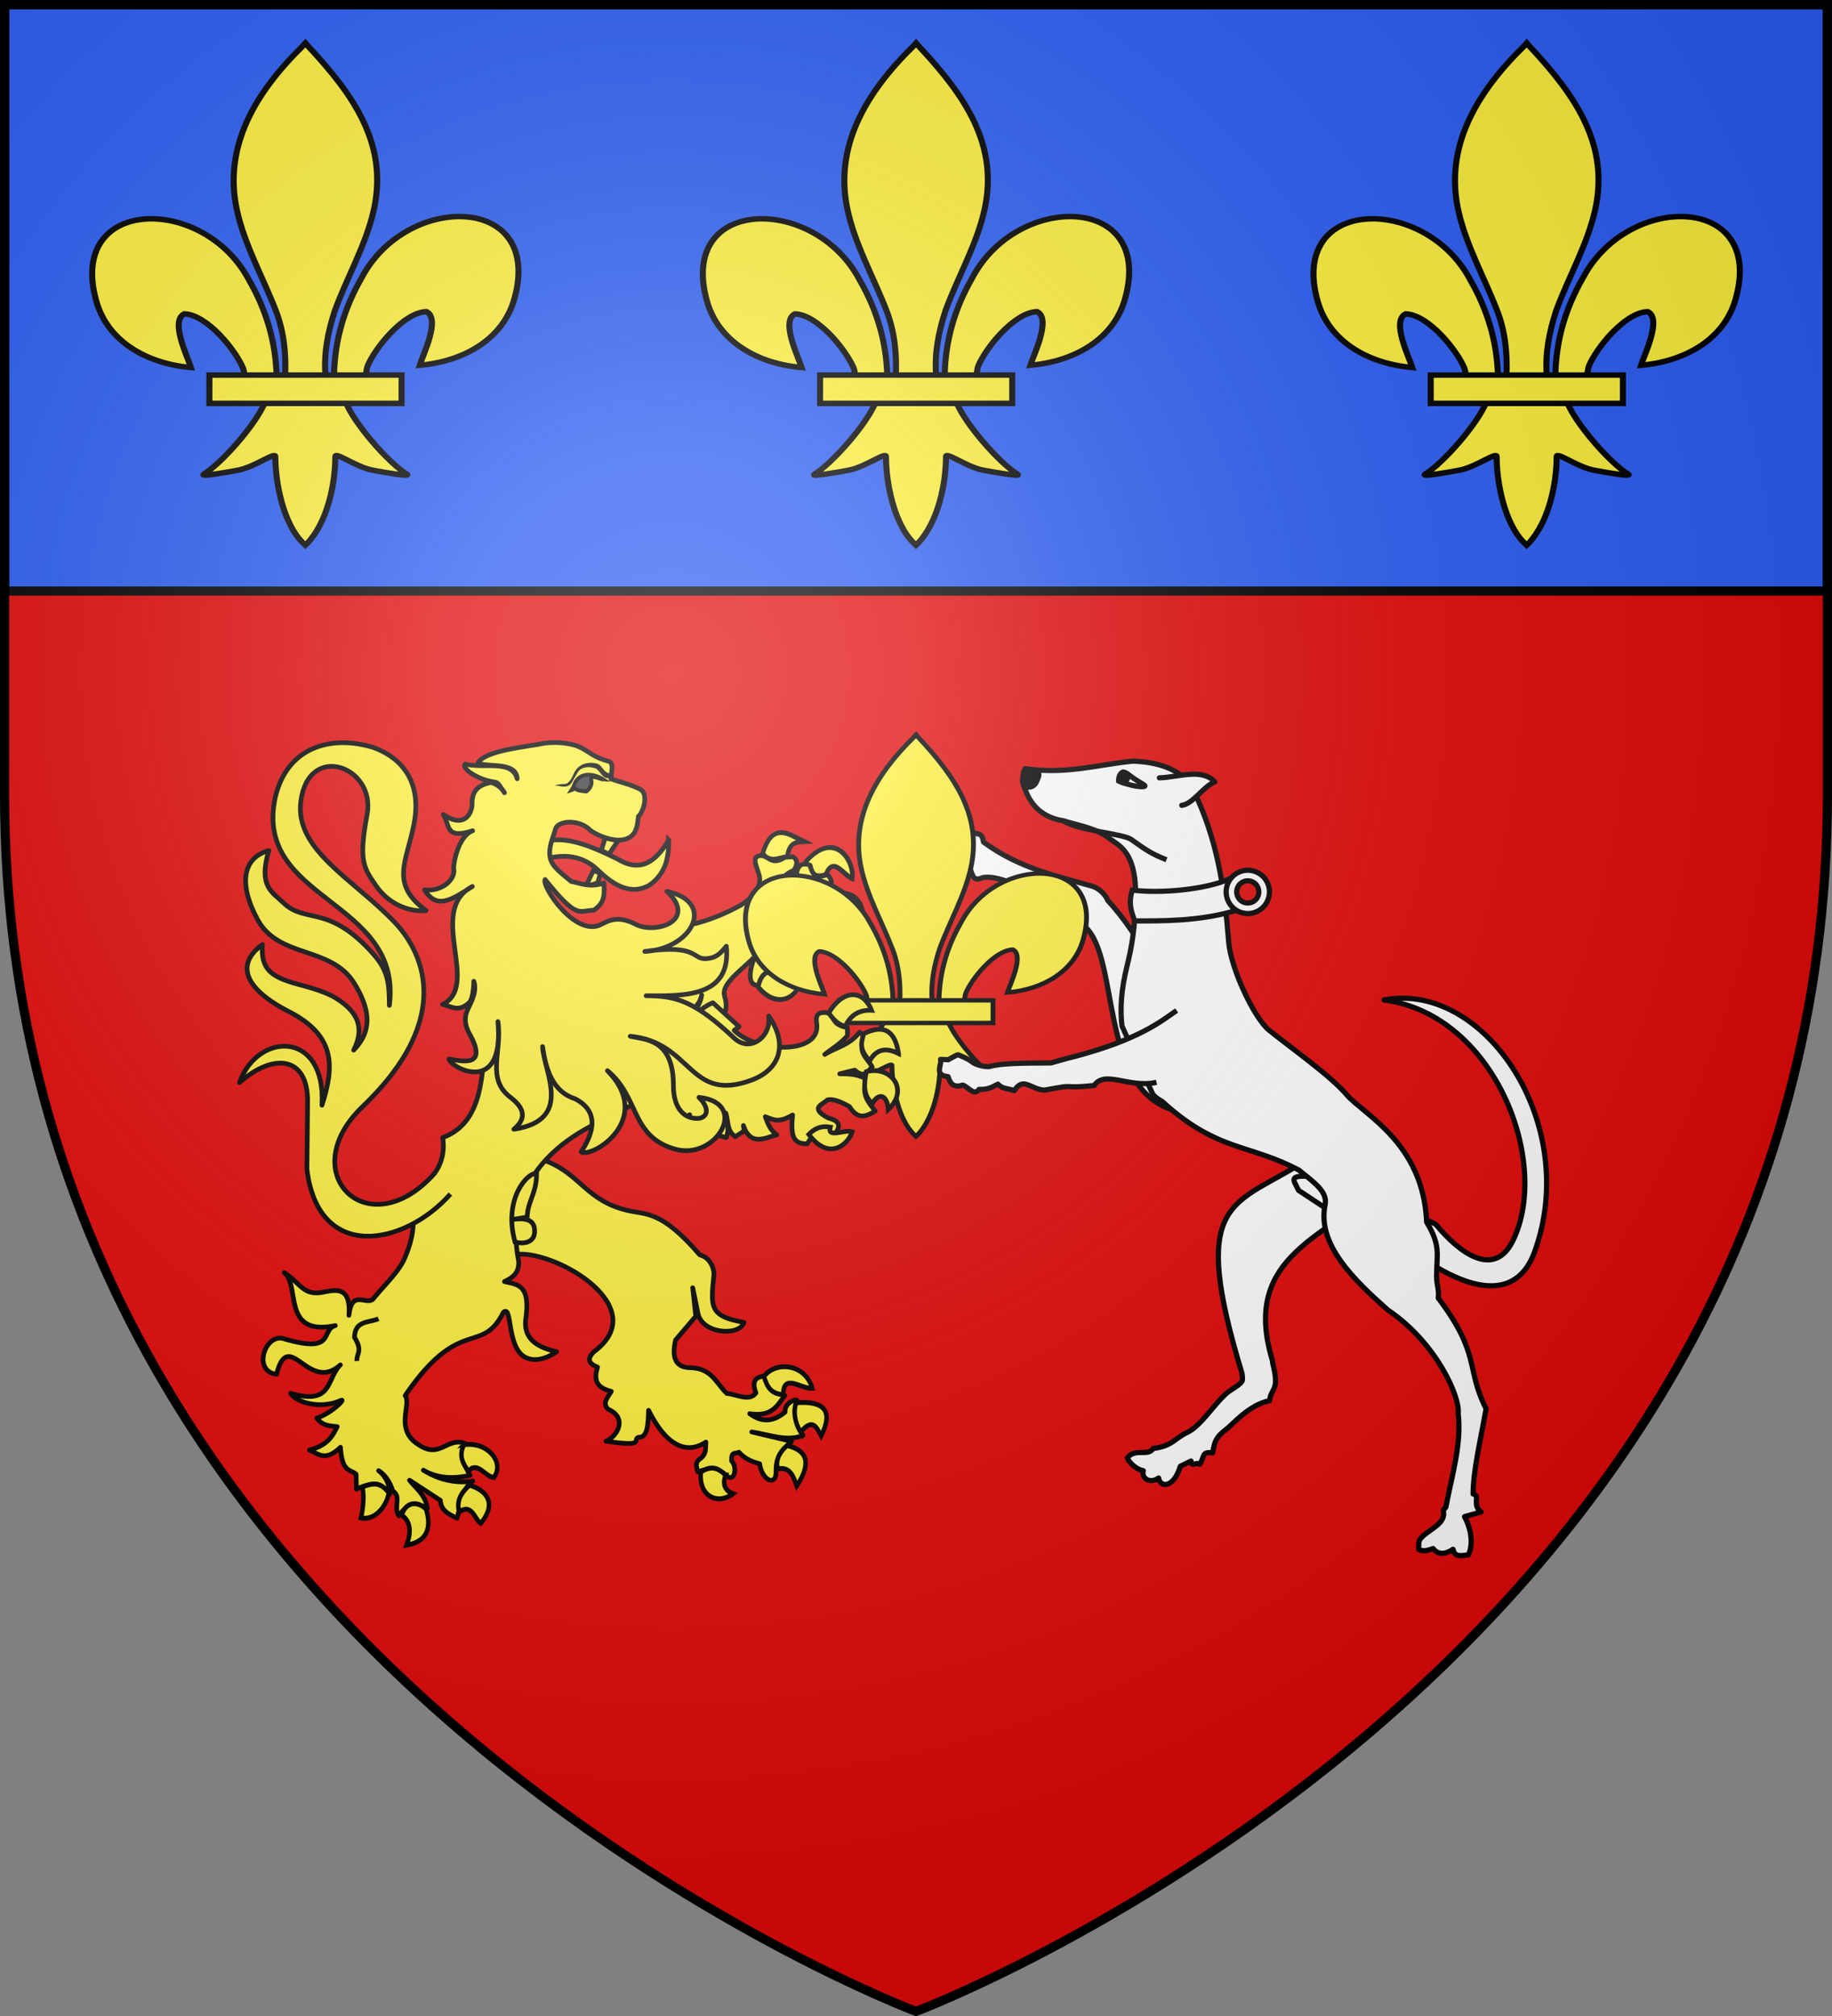 <svg xmlns="http://www.w3.org/2000/svg" xmlns:xlink="http://www.w3.org/1999/xlink" width="600" height="660" version="1.0"><rect width="100%" height="100%" fill="#808080" stroke="none"/><defs><g id="q"><path id="p" d="M0 0v1h.5L0 0z" transform="rotate(18 3.157 -.5)"/><use xlink:href="#p" width="810" height="540" transform="scale(-1 1)"/></g><g id="H"><use xlink:href="#G" width="810" height="540" transform="rotate(72)"/><use xlink:href="#G" width="810" height="540" transform="rotate(144)"/></g><g id="b"><path id="a" d="M0 0v1h.5L0 0z" transform="rotate(18 3.157 -.5)"/><use xlink:href="#a" width="810" height="540" transform="scale(-1 1)"/></g><g id="c"><use xlink:href="#b" width="810" height="540" transform="rotate(72)"/><use xlink:href="#b" width="810" height="540" transform="rotate(144)"/></g><g id="e"><path id="d" d="M0 0v1h.5L0 0z" transform="rotate(18 3.157 -.5)"/><use xlink:href="#d" width="810" height="540" transform="scale(-1 1)"/></g><g id="f"><use xlink:href="#e" width="810" height="540" transform="rotate(72)"/><use xlink:href="#e" width="810" height="540" transform="rotate(144)"/></g><g id="G"><path id="F" d="M0 0v1h.5L0 0z" transform="rotate(18 3.157 -.5)"/><use xlink:href="#F" width="810" height="540" transform="scale(-1 1)"/></g><g id="E"><use xlink:href="#D" width="810" height="540" transform="rotate(72)"/><use xlink:href="#D" width="810" height="540" transform="rotate(144)"/></g><g id="j"><path id="i" d="M0 0v1h.5L0 0z" transform="rotate(18 3.157 -.5)"/><use xlink:href="#i" width="810" height="540" transform="scale(-1 1)"/></g><g id="k"><use xlink:href="#j" width="810" height="540" transform="rotate(72)"/><use xlink:href="#j" width="810" height="540" transform="rotate(144)"/></g><g id="D"><path id="C" d="M0 0v1h.5L0 0z" transform="rotate(18 3.157 -.5)"/><use xlink:href="#C" width="810" height="540" transform="scale(-1 1)"/></g><g id="n"><path id="m" d="M0 0v1h.5L0 0z" transform="rotate(18 3.157 -.5)"/><use xlink:href="#m" width="810" height="540" transform="scale(-1 1)"/></g><g id="o"><use xlink:href="#n" width="810" height="540" transform="rotate(72)"/><use xlink:href="#n" width="810" height="540" transform="rotate(144)"/></g><g id="A"><use xlink:href="#z" width="810" height="540" transform="rotate(72)"/><use xlink:href="#z" width="810" height="540" transform="rotate(144)"/></g><g id="r"><use xlink:href="#q" width="810" height="540" transform="rotate(72)"/><use xlink:href="#q" width="810" height="540" transform="rotate(144)"/></g><g id="z"><path id="y" d="M0 0v1h.5L0 0z" transform="rotate(18 3.157 -.5)"/><use xlink:href="#y" width="810" height="540" transform="scale(-1 1)"/></g><g id="x"><use xlink:href="#w" width="810" height="540" transform="rotate(72)"/><use xlink:href="#w" width="810" height="540" transform="rotate(144)"/></g><g id="w"><path id="v" d="M0 0v1h.5L0 0z" transform="rotate(18 3.157 -.5)"/><use xlink:href="#v" width="810" height="540" transform="scale(-1 1)"/></g><path id="u" d="M2.922 27.672c0-5.951 2.317-9.843 5.579-11.012 1.448-.519 3.307-.273 5.018 1.447 2.119 2.129 2.736 7.993-3.483 9.121.658-.956.619-3.081-.714-3.787-.99-.524-2.113-.253-2.676.123-.824.552-1.729 2.106-1.679 4.108H2.922z"/><path id="t" d="M2.922 27.672c0-5.951 2.317-9.843 5.579-11.012 1.448-.519 3.307-.273 5.018 1.447 2.119 2.129 2.736 7.993-3.483 9.121.658-.956.619-3.081-.714-3.787-.99-.524-2.113-.253-2.676.123-.824.552-1.729 2.106-1.679 4.108H2.922z"/><path id="s" d="M2.922 27.672c0-5.951 2.317-9.843 5.579-11.012 1.448-.519 3.307-.273 5.018 1.447 2.119 2.129 2.736 7.993-3.483 9.121.658-.956.619-3.081-.714-3.787-.99-.524-2.113-.253-2.676.123-.824.552-1.729 2.106-1.679 4.108H2.922z"/><path id="I" d="M-298.5-298.5h597V-40C298.5 246.31 0 358.5 0 358.5S-298.5 246.31-298.5-40v-258.5z"/><path id="B" d="M2.922 27.672c0-5.951 2.317-9.843 5.579-11.012 1.448-.519 3.307-.273 5.018 1.447 2.119 2.129 2.736 7.993-3.483 9.121.658-.956.619-3.081-.714-3.787-.99-.524-2.113-.253-2.676.123-.824.552-1.729 2.106-1.679 4.108H2.922z"/><path id="l" d="M2.922 27.672c0-5.951 2.317-9.843 5.579-11.012 1.448-.519 3.307-.273 5.018 1.447 2.119 2.129 2.736 7.993-3.483 9.121.658-.956.619-3.081-.714-3.787-.99-.524-2.113-.253-2.676.123-.824.552-1.729 2.106-1.679 4.108H2.922z"/><path id="h" d="m-267.374-6.853-4.849 23.83-4.848-23.83v-44.741h-25.213v14.546h-9.698v-14.546h-14.546v-9.697h14.546v-14.546h9.698v14.546h25.213v-25.213h-14.546v-9.698h14.546v-14.546h9.697v14.546h14.546v9.698h-14.546v25.213h25.213v-14.546h9.698v14.546h14.546v9.697h-14.546v14.546h-9.698v-14.546h-25.213v44.741z" style="fill:#fcef3c;fill-opacity:1;stroke:#000;stroke-width:3.807;stroke-miterlimit:4;stroke-dasharray:none;stroke-opacity:1;display:inline"/><path id="g" d="M2.922 27.672c0-5.951 2.317-9.843 5.579-11.012 1.448-.519 3.307-.273 5.018 1.447 2.119 2.129 2.736 7.993-3.483 9.121.658-.956.619-3.081-.714-3.787-.99-.524-2.113-.253-2.676.123-.824.552-1.729 2.106-1.679 4.108H2.922z"/><radialGradient id="K" cx="-80" cy="-80" r="405" gradientUnits="userSpaceOnUse"><stop offset="0" style="stop-color:#fff;stop-opacity:.31"/><stop offset=".19" style="stop-color:#fff;stop-opacity:.25"/><stop offset=".6" style="stop-color:#6b6b6b;stop-opacity:.125"/><stop offset="1" style="stop-color:#000;stop-opacity:.125"/></radialGradient></defs><g transform="translate(300 300)"><use xlink:href="#I" width="600" height="660" style="fill:#e20909"/><path d="M-298.5-298.5h597v192h-597z" style="fill:#2b5df2;fill-opacity:1;fill-rule:nonzero;stroke:#000;stroke-opacity:1;stroke-width:3"/></g><g transform="translate(300 300)"><g id="J"><path d="M360.348 474.115c.142-6.195 1.675-11.954 4.529-17.41 7.471-15.72 30.292-15.344 25.261 3.88-1.853 7.085-8.15 11.248-15.632 11.962.54-1.866 3.51-8.465 1.113-9.756-3.834.145-8.595 6.77-9.74 9.93-.165.454-.118.978-.303 1.424" style="fill:#fcef3c;fill-opacity:1;fill-rule:evenodd;stroke:#000;stroke-width:1;stroke-linecap:butt;stroke-linejoin:miter;stroke-miterlimit:4;stroke-dasharray:none;stroke-opacity:1;display:inline" transform="matrix(1.98 0 0 1.8 -704.08 -1030.998)"/><path d="M350.844 474.525c-.142-6.196-1.675-11.954-4.529-17.41-7.471-15.72-30.292-15.344-25.262 3.88 1.854 7.084 8.151 11.248 15.632 11.962-.54-1.867-3.51-8.465-1.112-9.756 3.834.144 8.594 6.77 9.74 9.93.164.453.118.977.303 1.424" style="fill:#fcef3c;fill-opacity:1;fill-rule:evenodd;stroke:#000;stroke-width:1;stroke-linecap:butt;stroke-linejoin:miter;stroke-miterlimit:4;stroke-dasharray:none;stroke-opacity:1" transform="matrix(1.98 0 0 1.8 -704.08 -1030.998)"/><path d="M355.154 414.5c-7.871 8.485-13.156 18.296-10.878 29.803 1.257 6.348 4.304 12.228 6.453 18.344 1.344 3.837 1.687 7.845 1.528 11.878h6.679c-.32-4.063.38-8 1.528-11.878 2.047-6.154 5.162-11.99 6.453-18.344 2.413-11.878-3.25-20.836-10.844-29.766l-.464-.592-.455.555z" style="fill:#fcef3c;fill-opacity:1;fill-rule:nonzero;stroke:#000;stroke-width:1;stroke-linecap:butt;stroke-linejoin:miter;stroke-miterlimit:4;stroke-dasharray:none;stroke-opacity:1" transform="matrix(1.98 0 0 1.8 -704.08 -1030.998)"/><path d="M348.926 479.228c-1.396 3.913-7.089 11.08-10.112 13.122-.785.53 3.748-.305 5.778-.75 2.662-.584 6.122-3.42 6.04-2.419-.007 4.584 1.281 12.232 4.641 15.747l.318.339.329-.34c3.358-3.916 4.624-10.803 4.64-15.746-.08-1.001 3.38 1.835 6.041 2.419 2.03.445 6.562 1.28 5.778.75-3.023-2.043-8.713-9.21-10.11-13.122h-13.343z" style="fill:#fcef3c;fill-opacity:1;fill-rule:evenodd;stroke:#000;stroke-width:1;stroke-linecap:butt;stroke-linejoin:miter;stroke-miterlimit:4;stroke-dasharray:none;stroke-opacity:1" transform="matrix(1.98 0 0 1.8 -704.08 -1030.998)"/><path d="M339.727 474.326h31.789v5.15h-31.789z" style="fill:#fcef3c;fill-opacity:1;stroke:#000;stroke-width:1;stroke-miterlimit:4;stroke-dasharray:none;stroke-opacity:1" transform="matrix(1.98 0 0 1.8 -704.08 -1030.998)"/></g><use xlink:href="#J" width="600" height="660" transform="translate(-200)"/><use xlink:href="#J" width="600" height="660" transform="translate(200)"/><path d="M11.668-31.773c.38 2.276.382 2.827 1.37 5.289-3.812 1.848-2.507 4.964 1.034 4.143-5.823 3.872-.996 6.801 3.24 5.28 1.311 4.342 1.596 5.601 4.375 4.436C27.49-14.055 40.207-7.26 49.58-.14l5.784 3.518c11.413 10.37 4.53 52.133 28.439 59.9l2.706-23.905C83.06 24.407 72.956 5.682 62.75-5.273c-.521-1.543-2.332-3.587-4.756-4.52-11.056-3.211-24.046-5.76-35.9-14.549-.513-3.443-1.845-2.347-4.165-3.114.322-5.47-3.57-4.642-6.261-4.317z" style="fill:#fff;fill-opacity:1;fill-rule:evenodd;stroke:#000;stroke-width:1.701;stroke-linecap:round;stroke-linejoin:round;stroke-miterlimit:4;stroke-dasharray:none;stroke-opacity:1;display:inline"/><path d="M-121.158 80.09c11.2 4.303 13.177 12.937 26.507 16.148 6.448 1.554 11.141-.103 23.856 14.6 3.203.755 4.727 4.195 4.61 6.613-1.016 10.169-1.698 13.506 9.842 15.451-1.406 4.691-13.877 3.867-15.11-3.1-.194-1.09-1.674-8.204-1.674-8.204l1.01 9.31-6.63 7.802c-1.206 5.382-.356 9.09 5.08 9.069 6.802.22 8.303 5.16 11.707 8.406 3.268.278 7.422 2.813 9.536-.188-1.754-4.645.716-5.184 2.834-5.564.631 2.816 3.085 4.85 6.627 6.415-2.418 3.286-4.253 7.107-11.486 5.973 4.447 3.278 8.212 2.304 11.585-.552-.32-2.744 3.246-4.363 3.877-3.872-1.528 4.321-.208 8.01 1.988 11.502-5.273 2.214-11.137-.296-16.788-1.106l13.033 3.097c-2.238 2.517-5.193 4.078-5.08 9.733.178 5.326-4.733 2.963-5.36-2.403-1.97-.576-4.694-1.373-6.79-3.79-1.34.674-2.542-.41-2.392 2.875 1.85 1.77 1.085 6.869-1.367 5.032-3.736-3.228-5.621-2.83-9.772-1.493-.214-1.18-.97-2.775.409-3.955 2.69-1.8 2.06-3.568 2.299-5.778-3.387 2.254-10.993 5.165-18.776-10.396-.149 4.922-.361 9.01-3.34 8.832-2.083.816 2.625 3.226-10.603 1.278 3.704-1.515 7.215-7.631.694-10.47-2.048-1.945-.118-3.89 1.043-5.834-4.429-1.144-5.973-3.25-4.512-7.933-2.915-1.22-3.58-2.634-1.198-5.032 19.534-14.493-11.862-32.887-24.937-31.94l-11.044-7.078 7.068-24.111 13.254.663z" style="fill:#fcef3c;fill-opacity:1;stroke:#000;stroke-width:1.536;stroke-linejoin:round;stroke-miterlimit:4;stroke-dasharray:none;stroke-opacity:1"/><g style="fill:#fcef3c;stroke:#000;stroke-width:2.954;stroke-opacity:1"><path d="M828.018 186.74c-13.82 6.043-27.245.561-24.555-15.454 6.568 4.735 12.686 9.137 16.626 3.044 5.688.234 9.047 3.454 7.93 12.41zM802.95 127.031c-3.537-7.426-11.437-1.875-17.393-2.107 8.263-14.803 18.254-17.275 29.928-7.727-2.034 6.026-3.863 12.314-12.534 9.834zM808.322 102.68c6.403.636 18.51-6.186 16.371 5.62 4.844 5.575 10.078 4.72 15.603-.937-6.06-25.406-27.664-14.525-31.974-4.683zM852.574 110.64c3.55-8.067-.098-10.077-4.86-12.877l7.93.468c13.867.447 14.36 8.545 12.022 18.264-7.023 3.063-10.621-2.492-15.092-5.854z" style="fill:#fcef3c;fill-opacity:1;stroke:#000;stroke-width:2.954;stroke-miterlimit:4;stroke-dasharray:none;stroke-opacity:1" transform="matrix(-.431 -.249 -.272 .471 355.424 140.583)"/></g><path d="M-50.375-19.875c-3.913-.152-1.813 3.297-.969 6.531 1.027 3.933-2.829 7.963-6.687 10.031C-74.895 5.729-83.47 2.671-98.375 8.126l.688 4.406-42.782 16.688c-1.92 16.861 1.107 37.364-14.531 43.218 1.7 11.756-7.838 16.583-11.438 19.126 3.412 7.312 1.368 14.892-1.156 20.624-1.828 4.152-6.554 8.582-10.344 13.22-2.483 1.776-6.853-3.235-7.78 5.187.677-9.745-4.42-8.31-8.688-7.531-6.3 1.207-7.326-3.118-12.531-6.438 5.434 4.2-.972 20.976 16.75 17.344-5.024 1.5.463 9.427-16.97 4.281-5.992-1.77-10.289 10.642-2.28 11.656 4.092-15.648 10.365 6.389 20.906-3.062-4.713 4.625-2.366 13.342-16.25 9.312 1.687 2.9 9.62 5.325 16.344 2.344 2.046-.908-2.928 4.186-7.813 5.75 1.945 2.592 4.17 2.517 6.688 2.813-1.704 3.493-3.424 6.184-9.094 7.656 3.24 1.479 5.296 3.725 10.156-.906.56 8.31 3.162 7.107 5.125 8.812l.094 4.906c6.683-3.43 10.638.284 10.844 1.656.266-2.265-.893-5.705-3.563-7.718 2.396 1.46 3.95 4.38 4.656 6.687 2.922 1.88.09 5.168 1.969 8.094 2.353-3.503 5.268-4.94 9.313-2.344-.398-4.221-3.515-6.45-5.813-9.312l10.094 6.594c.218 3.545 2.977 4.575 5.469 5.843 1.131-4.116 1.922-10.195 5.156-12.187-5.436.934-11.102-.385-16.188-3.531 5.102 2.92 10.179 2.737 15.281 1.687-2.134-3.732-2.585-6.537-1.78-10.563-6.053-1.814-8.104 5.324-15.157.47-7.863-4.882-2.14-13.263-4.313-16 17.934-26.37 25.03-13.01 32.157-27.25 2.975-2.735 1.09 11.089 6.875 14.5 3.818 2.25 8.276-.047 10.594-1.626-6.658-1.517-10.998-4.383-10.094-10.906 1.537-11.097-2.702-11.034-7-12.063 2.413-1.251 4.829-2.495 4.656-6.624-4.205-21.413 7.305-36.418 26.125-45.5l32.094-16.563.219-1.438c2.665.696 5.736-.135 7.53-2.687-3.36.097-5.668-.364-6.968-1.25l.938-6.375a23.16 23.16 0 0 1 2.656-2.438c3.101-2.453 6.67-4.366 4.844-10.562-1.229-4.169 5.848-8.627 9.968-13.063-1.532 3.46-3.004 9.761 1.125 9.5 1.79-6.69 5.683-3.793 8.25-3.343 4.51-2.946.332-6.254-2.75-7.188C-44.825 3.9-39.678 4.87-35.312 4c2.576.345 2.054-1.734 2.5-3.063-.113 2.38.957 4.277 3 5.125 2.358.98 5.64-1.016 4.656-5.593-4.986-.792-2.47-4.408-2.375-7.125-2.024.274-4.276-.347-5.438 3.156l-9.812 1.375c2.912-1.373 8.195-.877 10.281-5.344 3.808.777 6.542-2.933 3.563-6.156-2.282.53-4.692 1.677-5.75-3.125-4.287-1.58-4.734 2.34-4.532 6.188-3.784 4.428-6.228 2.048-10.875 5.843 7.584-6.427 4.524-7.843 10.157-10.406 1.277-2.148 1.04-3.56-.376-4.375l-2.593.156c-4.153 2.712-5.125-.11-7.469-.531zM-70.188 25.75c-.218 1.461-.731 2.664-1.343 3.813l-.188-.532a7.453 7.453 0 0 0 1.531-3.281z" style="fill:#fcef3c;fill-opacity:1;stroke:#000;stroke-width:1.536;stroke-linejoin:round;stroke-miterlimit:4;stroke-dasharray:none;stroke-opacity:1"/><path d="M360.348 474.115c.142-6.195 1.675-11.954 4.529-17.41 7.471-15.72 30.292-15.344 25.261 3.88-1.853 7.085-8.15 11.248-15.632 11.962.54-1.866 3.51-8.465 1.113-9.756-3.834.145-8.595 6.77-9.74 9.93-.165.454-.118.978-.303 1.424" style="fill:#fcef3c;fill-opacity:1;fill-rule:evenodd;stroke:#000;stroke-width:1;stroke-linecap:butt;stroke-linejoin:miter;stroke-miterlimit:4;stroke-dasharray:none;stroke-opacity:1;display:inline" transform="matrix(1.584 0 0 1.44 -563.264 -655.54)"/><path d="M350.844 474.525c-.142-6.196-1.675-11.954-4.529-17.41-7.471-15.72-30.292-15.344-25.262 3.88 1.854 7.084 8.151 11.248 15.632 11.962-.54-1.867-3.51-8.465-1.112-9.756 3.834.144 8.594 6.77 9.74 9.93.164.453.118.977.303 1.424" style="fill:#fcef3c;fill-opacity:1;fill-rule:evenodd;stroke:#000;stroke-width:1;stroke-linecap:butt;stroke-linejoin:miter;stroke-miterlimit:4;stroke-dasharray:none;stroke-opacity:1" transform="matrix(1.584 0 0 1.44 -563.264 -655.54)"/><path d="M355.154 414.5c-7.871 8.485-13.156 18.296-10.878 29.803 1.257 6.348 4.304 12.228 6.453 18.344 1.344 3.837 1.687 7.845 1.528 11.878h6.679c-.32-4.063.38-8 1.528-11.878 2.047-6.154 5.162-11.99 6.453-18.344 2.413-11.878-3.25-20.836-10.844-29.766l-.464-.592-.455.555z" style="fill:#fcef3c;fill-opacity:1;fill-rule:nonzero;stroke:#000;stroke-width:1;stroke-linecap:butt;stroke-linejoin:miter;stroke-miterlimit:4;stroke-dasharray:none;stroke-opacity:1" transform="matrix(1.584 0 0 1.44 -563.264 -655.54)"/><path d="M348.926 479.228c-1.396 3.913-7.089 11.08-10.112 13.122-.785.53 3.748-.305 5.778-.75 2.662-.584 6.122-3.42 6.04-2.419-.007 4.584 1.281 12.232 4.641 15.747l.318.339.329-.34c3.358-3.916 4.624-10.803 4.64-15.746-.08-1.001 3.38 1.835 6.041 2.419 2.03.445 6.562 1.28 5.778.75-3.023-2.043-8.713-9.21-10.11-13.122h-13.343z" style="fill:#fcef3c;fill-opacity:1;fill-rule:evenodd;stroke:#000;stroke-width:1;stroke-linecap:butt;stroke-linejoin:miter;stroke-miterlimit:4;stroke-dasharray:none;stroke-opacity:1" transform="matrix(1.584 0 0 1.44 -563.264 -655.54)"/><path d="M339.727 474.326h31.789v5.15h-31.789z" style="fill:#fcef3c;fill-opacity:1;stroke:#000;stroke-width:1;stroke-miterlimit:4;stroke-dasharray:none;stroke-opacity:1" transform="matrix(1.584 0 0 1.44 -563.264 -655.54)"/><path d="m-65.944 36.091-1.591 1.232c6.84 7.017 27.676 8.297 27.086-1.697-.546-3.158-.065-4.842 4.412-3.859 1.088 1.786 1.185 3.918 5.557 4.626l.043 2.65c-2.53 2.87-4.964 4.162-7.445 6.16 3.82-2.394 7.99-2.907 11.433-7.299l1.802 1.674c-2.929 4.956.832 6.824 2.291 9.74-1.499 1.35-2.552 3.886-5.684 1.022l-4.942 1.209c5.1-.125 6.737.82 8.845 1.627-2.011 5.217.665 7.739 2.778 10.577-2.876 1.742-5.72 2.998-8.42-1.465-2.725-1.531-5.33-2.665-7.276-2.185-1.581 1.624-5.962 2.563.34 5.928 4.274.99 3.94 3.103 1.845 5.625-3.603-.834-6.852-.782-8.74 2.813-4.878.083-5.402-2.906-4.814-9.438-4.708 2.739-6.195 1.546-8.93.558.806 2.068 1.371 4.156 3.754 5.95-3.045.592-8.573 4.236-10.923-3.068l.254 1.767-2.863 1.883c-2.85-1.73-2.288-5.068-3.16-7.717.526 2.59 1.204 5.156.148 8.02l-10.394-2.72c-1.53-1.875-1.92-3.362-1.59-4.766-1.391 1.32-3.416 1.915-6.449-.279l-6.702 2.092-4.969-15.675c9.346-4.082 16.37-18.903 25.716-22.794l8.588 7.809z" style="fill:#fcef3c;fill-opacity:1;stroke:#000;stroke-width:1.536;stroke-linecap:round;stroke-linejoin:round;stroke-miterlimit:4;stroke-dasharray:none;stroke-opacity:1" transform="translate(8)"/><g style="fill:#fcef3c"><path d="M-72.96 1650.324c-2.561-5.422-6.815-8.42-13.39-8.09 4.619-11.443 15.252-10.161 21.942 1.444-2.463 3.215-5.021 6.182-8.551 6.646zM-100.17 1664.361c1.635-10.848 6.805-15.593 17.894-10.118.79 3.939 2.937 7.384-3.13 13.819-3.705-6.496-8.879-6.635-14.764-3.7zM-83.699 1673.595c1.391 6.479 1.61 12.44-3.073 16.234-3.916-6.397-7.73-3.363-8.159 3.127-10.895-10.204-1.344-22.495 11.232-19.361zM-65.223 1701.958c4.81-.808 8.237.868 10.981 3.767-10.661 14.189-20.413 4.646-22.194-1.337 4.115-1.402 12.805 3.602 11.213-2.43z" style="fill:#fcef3c;fill-opacity:1;stroke:#000;stroke-width:2.4;stroke-miterlimit:4;stroke-dasharray:none;stroke-opacity:1" transform="matrix(-.64 0 0 .64 -69.825 -1020.276)"/></g><path d="M-157.593 84.05c-21.693 24.493-46.478.066-23.702-21.723 31.227-29.874 18.892-51.7 10.462-60.491-13.544-14.124-32.645-23.61-30.65-39.419 2.48-19.657 24.64-11.41 21.717 4.206-2.876 15.369-1.082 17.456 2.804 23.201 4.6 6.804 11.895 8.805 16.516 8.29-12.015-8.838-6.339-15.955-3.967-28.33 3.03-15.807-6.133-22.503-13.376-25.098-14.031-4.222-28.223-.008-32.06 16.358-7.33 34.085 41.874 33.277 37.363 68.106-.032-7.104-.327-11.352-5.434-17.045-14.567-16.239-22.055-9.545-29.3-16.588-3.544-3.444-8.274-5.227-4.732-17.066-8.276 2.213-10.235 10.523-3.672 22.625 6.9 12.724 23.976 8.586 31.551 20.699 7.423 11.87 3.738 17.926-.09 22.01 2.747-5.51 2.908-11.037-4.563-16.19-3.136-2.163-6.06-3.296-13.914-5.431-8.85-2.405-11.974-5.049-11.416-12.96-11.297 8.359-1.374 16.876 8.481 21.875 15.917 8.073 14.923 18.464 11.028 30.737 1.394-24.608-21.053-24.131-27.014-7.4 10.923-9.728 22.459-8.843 22.303 6.323l-.227 22.064c3.768 30.64 32.008 25.045 46.995 8.108" style="fill:#fcef3c;fill-opacity:1;stroke:#000;stroke-width:1.536;stroke-linejoin:round;stroke-miterlimit:4;stroke-dasharray:none;stroke-opacity:1"/><path d="M-81.004-24.995c.102 5.706-.97 10.992-6.277 14.763-5.562 3.225-11.234.675-16.942-4.968-6.034-5.804-13.292-4.785-17.874-3.347-.755-2.683.171-3.774-.035-5.571 6.851-2.962 16.826 1.635 24.42 5.365 7.601 4.62 12.584.749 16.708-6.242z" style="fill:#fcef3c;fill-opacity:1;stroke:#000;stroke-width:1.536;stroke-miterlimit:4;stroke-dasharray:none;stroke-opacity:1"/><g style="fill:#fcef3c;stroke:#000;stroke-width:2.954;stroke-opacity:1"><path d="M862.664 472.577c-7.188-9.211-27.082-8.293-31.832 7.086 6.816.68 19.456-9.608 19.006 3.82 8.305-.468 10.708-4.693 12.826-10.906z" style="fill:#fcef3c;fill-opacity:1;stroke:#000;stroke-width:2.954;stroke-linejoin:miter;stroke-miterlimit:4;stroke-dasharray:none;stroke-opacity:1" transform="matrix(-.497 0 0 .544 378.943 -106.425)"/><path d="M838.453 505.987c-7.478-8.031-10.06-3.885-13.504 2.243-8.187-14.961-2.04-21.175 16.37-19.903 2.197 4.713 1.025 12.246-2.866 17.66zM847.459 514.084c-13.091 2.806-16.482 10.313-6.395 24.351 2.187-5.864 4.356-11.75 12.534-10.302 1.483-4.79-.707-9.68-6.14-14.05zM887.874 531.88c2.56 5.972-.09 9.655-4.86 11.238 9.901 6.854 22.754 1.966 21.23-13.112-7.109-4.021-11.075-2.607-16.37 1.873z" style="fill:#fcef3c;fill-opacity:1;stroke:#000;stroke-width:2.954;stroke-miterlimit:4;stroke-dasharray:none;stroke-opacity:1" transform="matrix(-.497 0 0 .544 378.943 -106.425)"/></g><g style="fill:#fcef3c;stroke:#000;stroke-width:2.954;stroke-opacity:1"><path d="M1060.277 513.615c3.647 6.117 1 11.122-2.813 15.923-6.094-6.431-11.19 3.576-16.883 3.746-7.364-9.437 4.845-21.822 19.696-19.669zM1063.602 554.123c.898-4.801 1.243-9.466-6.906-16.156-11.329 3.055-18.268 10.955-7.418 22.947 3.764-1.828 5.655-12.549 14.324-6.79zM1085.345 552.25c7.949-6.469 14.594-1.902 15.859 3.747-5.95 4.148-6.17 10.254-3.07 18.03-17.188-2.611-15.061-14.877-12.79-21.777zM1127.295 539.138c-1.437 5.246-.349 13.895.941 18.517-11.056 1.957-17.877-9.844-18.335-15.24 4.608-5.116 8.694-6.899 17.394-3.277z" style="fill:#fcef3c;fill-opacity:1;stroke:#000;stroke-width:2.954;stroke-miterlimit:4;stroke-dasharray:none;stroke-opacity:1" transform="matrix(-.497 0 0 .544 378.943 -106.425)"/></g><path d="M-124.25 84.263c-.076 6.707-2.947 8.896-3.093 14.187l-5.603.915c4.6-.783 7.997-.375 8.033 3.51.175 3.671-3.094 4.575-6.406 3.76-4.042-14.59 4.562-23.229 7.068-22.372z" style="fill:#fcef3c;fill-opacity:1;stroke:#000;stroke-width:1.536;stroke-miterlimit:4;stroke-dasharray:none;stroke-opacity:1"/><path d="M-176.05 131.742c-3.07 1.362-7.717.428-7.841 6.083 2.836 4.646.585 5.217.773 7.742" style="opacity:.98;fill:none;fill-opacity:1;stroke:#000;stroke-width:1.536;stroke-miterlimit:4;stroke-dasharray:none;stroke-opacity:1"/><path d="m-107.99-10.194 2.335-4.822 2.275.86-.823 3.074c-2.128 1.006-1.986.597-3.787.888zM-97.524-24.834l-4.278-.852-1.257 4.092 2.476 1.242 3.06-4.482z" style="fill:#fcef3c;fill-opacity:1;stroke:#000;stroke-width:1.536;stroke-miterlimit:4;stroke-dasharray:none;stroke-opacity:1"/><path d="M-118.056-28.632c.764-2.734 7.59-3.205 11.096.183 1.76 1.7 11.097 6.188 14.632 1.193.74-1.045 1.203-2.88 1.396-5.435 1.999-1.932 3.24-7.585.574-8.937-3.163-1.603-6.378-2.254-9.567-3.381.025-1.934 1.241-5.206-.833-5.777-5.242-1.442-5.923-3.064-9.72-4.79-1.8-.819-6.248-1.726-11.042-1.143-6.436 1.32-19.2 2.268-21.971 6.452 3.042 1.698 12.596-.62 12.877 5.227-1.75-6.425-10.597-3.227-17.064-4.812-1.292 1.297 3.79 5.006 9.445 5.844 1.53.227 1.419.645 3.457 3.543-.913-1.8-3.596-3.52-4.738-3.295-6.906 1.356-5.649 6.449-5.933 7.93-.705 3.674-3.653 6.417-9.36 2.491 2.237 3.321.452 8.298 9.594 5.307-5.012 1.96-6.374 11.402-6.18 12.477.609 3.362-3.616 7.48-9.567 6.904 4.074 6.57 8.912 3.184 15.665-1.127-15.151 7.891 2.924 32.564-9.781 38.6 2.885.603 5.253 2.804 8.874-.72.655-.638 1.352-3.4 1.371-6.85 1.219 3.33-1.144 7.406-1.908 9.025-1.096 2.325-1.472 4.989.949 8.971 5.535 10.676-3.71 7.873-7.176 7.468.737 2.95 18.288 12.318 16.04-12.258 1.467 9.674-3.938 18.56 3.936 24.657 6.012 4.529 4.478 7.887 1.286 10.573 19.846-2.955 9.69-19.005 9.408-27.058 1.067 7.703 3.456 14.83 10.552 17.048 9.276 4.707 4.985 12.973 2.088 17.433 3.807 2.136 24.112-10.785 8.605-26.591 10.585 8.694 7.48 21.546 22.184 25.7 13.4 3.786 24.637-15.168 7.785-16.964 4.12 4.103 2.465 7.106-.985 6.904-4.662-.274-7.393-4.248-7.381-10.823.028-15.722-9.867-14.938-14.146-16.089 20.393 1.921 19.134 22.008 39.788 14.34 8.708-3.232 12.367-11.151 5.567-20.98 1.02 6.516-5.93 12.274-11.303 7.249-12.707-11.885-18.79-13.9-28.846-13.853 12.594.058 27.967.52 26.274-16.221-2.273 2.813-3.601 3.823-6.555 4.056-4.725.372-2.453-4.84-20.141-2.348 15.622-.855 23.5-16.203 7.246-19.68C-71.356 1.452-85.35 5.95-91.756 2.631c-5.915-3.062-8.913-1.228-11.425.042-8.417 4.257-19.516-12.555-18.294-14.73C-110.718 1.36-110.5-1.993-105.559-1.988c3.16-2.194 3.667-4.158 3.372-8.925-4.654 1.59-7.53.086-10.725-.515-2.956-2.517-6.257-4.701-6.885-7.712-.7-3.356.779-6.045 1.741-9.493z" style="fill:#fcef3c;fill-opacity:1;stroke:#000;stroke-width:1.536;stroke-linejoin:round;stroke-miterlimit:4;stroke-dasharray:none;stroke-opacity:1"/><path d="M-102.272-44.765c-3.525-2.253-8.51-2.687-9.889 2.357l-.68 1.057 1.273-.467c.693.663 1.682.683 2.572.822l1.038.118c1.335-.945 1.986-2.55 1.606-3.767-.658-2.11 3.057-.153 4.08-.12z" style="fill:#313131;stroke:#000;stroke-width:1.248;stroke-opacity:1"/><path d="M-104.303-49.942c1.665.715 1.915 2.6 3.654 3.06.749.092 1.428-.07 1.428-.07l.292 1.633s-.862.212-1.874.087c-2.048.023-2.513-2.24-4.038-3.163-1.9-.644-4.255-.81-5.712.904-1.458 2.198-2.096 4.048-3.096 4.62-1.46.834-3.153.126-4.73-.056l1.562-.254c1.716-.456 2.822.94 4.78-3.62 1.487-3.462 5.266-3.917 7.734-3.14z" style="fill:#000;fill-opacity:1;stroke:none;display:inline"/><path d="m169.878 90.352 2.14.82c8.556 8.75 20.694 16.148 25.678 3.002 10.136-26.734-12.521-73.136-48.962-74.688 32.098-9.193 67.906 34.724 56.28 77.933-2.826 10.506-11.73 18.647-35.907 5.487" style="fill:#fff;fill-opacity:1;fill-rule:evenodd;stroke:#000;stroke-width:1.701;stroke-linecap:round;stroke-linejoin:round;stroke-miterlimit:4;stroke-dasharray:none;stroke-opacity:1;display:inline" transform="rotate(5 60.65 75.609)"/><path d="M124.923 76.223c-20.45 14.91-33.626 15.015-11.924 68.978.3 1.168.48 2.182.286 2.63-.654 1.51-3.587 3.132-4.908 4.623-3.937 4.272-7.261 11.18-11.51 13.68-4.135 2.432-4.366 4.84-10.674 6.215-1.388 2.914-5.902.213-8.165 3.82.865 1.548 3.155 3.443 5.58 3.701-.494 2.496 2.522 4.258 5.217 1.942.674 3.025 5.124 3.182 6.754-4.447l3.326-1.999c.242 2.111 1.892.017 2.945.779 1.491-2.751.13-4.182 3.89-4.076.304-2.305-.058-4.711 3.56-7.858 2.004-1.742 6.812-8.828 13.482-10.76.03-.245.061-.482.085-.72 0-.017-.005-.05-.005-.067.21-2.123 1.664-3.47 1.322-5.722-.118-2.847-1.715-6.104-1.494-6.461-12.864-31.73 10.967-40.954 30.83-59.463l-28.597-4.795z" style="fill:#fff;fill-opacity:1;fill-rule:evenodd;stroke:#000;stroke-width:1.701;stroke-linecap:butt;stroke-linejoin:round;stroke-miterlimit:4;stroke-dasharray:none;stroke-opacity:1;display:inline" transform="rotate(5 60.65 75.609)"/><path d="M134.571 79.169c-13.256-.374-10.382 1.215-8.283 4.847l28.678 15.523-20.395-20.37z" style="fill:#fff;fill-opacity:1;fill-rule:evenodd;stroke:#000;stroke-width:1.701;stroke-linecap:butt;stroke-linejoin:miter;stroke-miterlimit:4;stroke-dasharray:none;stroke-opacity:1;display:inline" transform="rotate(5 60.65 75.609)"/><path d="m25.014-45.712-.534 3.996c2.308 6.65 6.472 11.346 14.479 11.911 5.253 1.101 10.83 1.468 15.258 4.274 3.6 2.282 9.546 3.506 10.56 19.016.624 9.544.223 15.322-.883 22.372-1.216 7.76-1.069 14.146.087 19.612l11.96 21.312c1.504 1.632 2.826 1.538 4.532 3.05 18.726 13.834 28.356 10.413 45.356 17.58 5.17 3.513 10.115 6.214 9.507 10.64-1.5 13.15 11.796 23.765 23.494 32.442 16.816 9.278 26.148 26.45 25.89 31.753 2.039 9.91-.295 20.495-1.353 30.887l-.789 1.085c1.677 4.378-4.435 6.67-6.649 10.008-.598.997-.275 2.287-.2 3.497 1.293.552 2.9.16 4.652-.737 1.79 1.896 3.987 1.702 6.537-.315.862 2.806 3.159 1.691 5.159 1.38 1.474-3.973-.064-8.905-2.335-12.36l5.275-2.002c-3.338-1.973-.581-5.45-3.119-5.613-.683-7.704.88-17.525 1.79-28.214-7.823-12.497-3.175-17.466-18.753-34.7.131-2.53-.96-4.518-1.17-6.95-.623-7.2.634-10.085-4.795-17.493-3.322-25.706-23.602-33.31-29.601-39.16-6.115-5.962-18.074-12.791-27.29-18.939-5.001-3.335-14.233-18.786-15.727-27.805-2.9-17.506-6.595-32.903-15.822-48.34-2.913-4.874-9.422-8.304-20.54-7.726-11.407 2.148-21.234 6.301-34.976 5.54z" style="fill:#fff;fill-opacity:1;fill-rule:evenodd;stroke:#000;stroke-width:1.701;stroke-linecap:butt;stroke-linejoin:round;stroke-miterlimit:4;stroke-dasharray:none;stroke-opacity:1;display:inline" transform="rotate(5 60.65 75.609)"/><path d="M94.714-15.521c-7.25 4.016-21.614 6.712-31.263 6.36-.904 4.389.19 6.777 1.67 9.985C73.52.08 85.735-.816 96.979-5.141c-.389-3.384-1.078-6.458-2.265-10.38z" style="fill:#fff;fill-opacity:1;fill-rule:evenodd;stroke:#000;stroke-width:1.701;stroke-linecap:butt;stroke-linejoin:miter;stroke-miterlimit:4;stroke-dasharray:none;stroke-opacity:1;display:inline" transform="rotate(5 60.65 75.609)"/><path d="M69.094-46.544c6.283-.761 13.514-4.488 18.206-.269-3.744 1.845-6.315 7.71-10.117 8.593" style="fill:#fff;fill-opacity:1;fill-rule:evenodd;stroke:#000;stroke-width:1.701;stroke-linecap:round;stroke-linejoin:round;stroke-miterlimit:4;stroke-dasharray:none;stroke-opacity:1;display:inline" transform="rotate(5 60.65 75.609)"/><path d="M55.895-44.34c-.193-1.347.292-2.727 1.205-3.09.97.013 1.94.783 3.268 1.568 1.248.738 2.855 1.478 3.758 1.946 1.865.967-2.135.942-4.438.482-2.088-.414-2.465-.369-3.793-.907z" style="fill:#fff;fill-opacity:1;fill-rule:evenodd;stroke:#000;stroke-width:1.701;stroke-linecap:butt;stroke-linejoin:miter;stroke-miterlimit:4;stroke-dasharray:none;stroke-opacity:1;display:inline" transform="rotate(5 60.65 75.609)"/><path d="M58.703-45.552c-.008.58-.446 1.045-.978 1.036-.532-.008-.958-.485-.95-1.066.008-.58.446-1.045.978-1.036.533.008.958.486.95 1.066z" style="fill:#000;fill-opacity:1;fill-rule:nonzero;stroke:#000;stroke-width:1.701;stroke-miterlimit:4;stroke-dasharray:none;stroke-opacity:1;display:inline" transform="rotate(5 60.65 75.609)"/><path d="M25.281-39.772c3.332.403 3.804-1.637 4.341-3.668.366-1.38-.768-1.867-.768-1.867l-4.215.784s-.437 2.953.642 4.751z" style="fill:#000;fill-opacity:1;fill-rule:evenodd;stroke:#000;stroke-width:1.701;stroke-linecap:butt;stroke-linejoin:miter;stroke-miterlimit:4;stroke-dasharray:none;stroke-opacity:1;display:inline" transform="rotate(5 60.65 75.609)"/><path d="M38.959-29.805c5.488 2.906 19.774 2.412 22.799 4.208 5.663 3.363 7.214 4.1 11.985 5.565" style="fill:none;fill-opacity:1;fill-rule:evenodd;stroke:#000;stroke-width:1.701;stroke-linecap:butt;stroke-linejoin:miter;stroke-miterlimit:4;stroke-dasharray:none;stroke-opacity:1;display:inline" transform="rotate(5 60.65 75.609)"/><path d="M100.09-18.874a7.09 7.09 0 0 0-5.891 8.11 7.09 7.09 0 0 0 8.109 5.89 7.09 7.09 0 0 0 5.891-8.108 7.09 7.09 0 0 0-8.109-5.892zm.541 3.413c1.978-.314 3.813 1.045 4.127 3.024.313 1.978-1.012 3.838-2.99 4.151a3.636 3.636 0 0 1-4.156-3.02 3.636 3.636 0 0 1 3.019-4.155z" style="fill:#fff;fill-opacity:1;stroke:#000;stroke-width:1.701;stroke-miterlimit:4;stroke-dasharray:none;stroke-opacity:1;display:inline" transform="rotate(5 60.65 75.609)"/><path d="M81.384 28.819c-4.909 4.084-11.467 10.545-32.193 18.008-.79.2-7.207 2.638-7.31 2.692-3.175.398-15.485 1.088-20.099 2.986-2.07.21-4.57-.23-6.014-1.242-.935-.655-4.358-1.817-4.607-1.74-.25.076-2.913 1.887-2.913 1.887l-2.517.108c.67 1.956-1.832 5.346 2.955 5.413.836 2.11 2.042 3.616 5.002 2.333 1.825.358 4.07 3.417 5.445.94 3.143-.189 4.161-1.125 6.007-2.256 1.847 1.6 3.034.97 5.53 1.676 2.631-5.07 5.384-.768 9.935-1.06 11.543-3.272 4.124-.677 15.99-2.898 3.03-5.517 11.533 0 20.251-2.834" style="fill:#fff;fill-opacity:1;fill-rule:evenodd;stroke:#000;stroke-width:1.701;stroke-linecap:butt;stroke-linejoin:round;stroke-miterlimit:4;stroke-dasharray:none;stroke-opacity:1;display:inline" transform="rotate(5 60.65 75.609)"/></g><use xlink:href="#I" width="600" height="660" style="fill:url(#K)" transform="translate(300 300)"/><use xlink:href="#I" width="600" height="660" style="fill:none;stroke:#000;stroke-width:3" transform="translate(300 300)"/></svg>